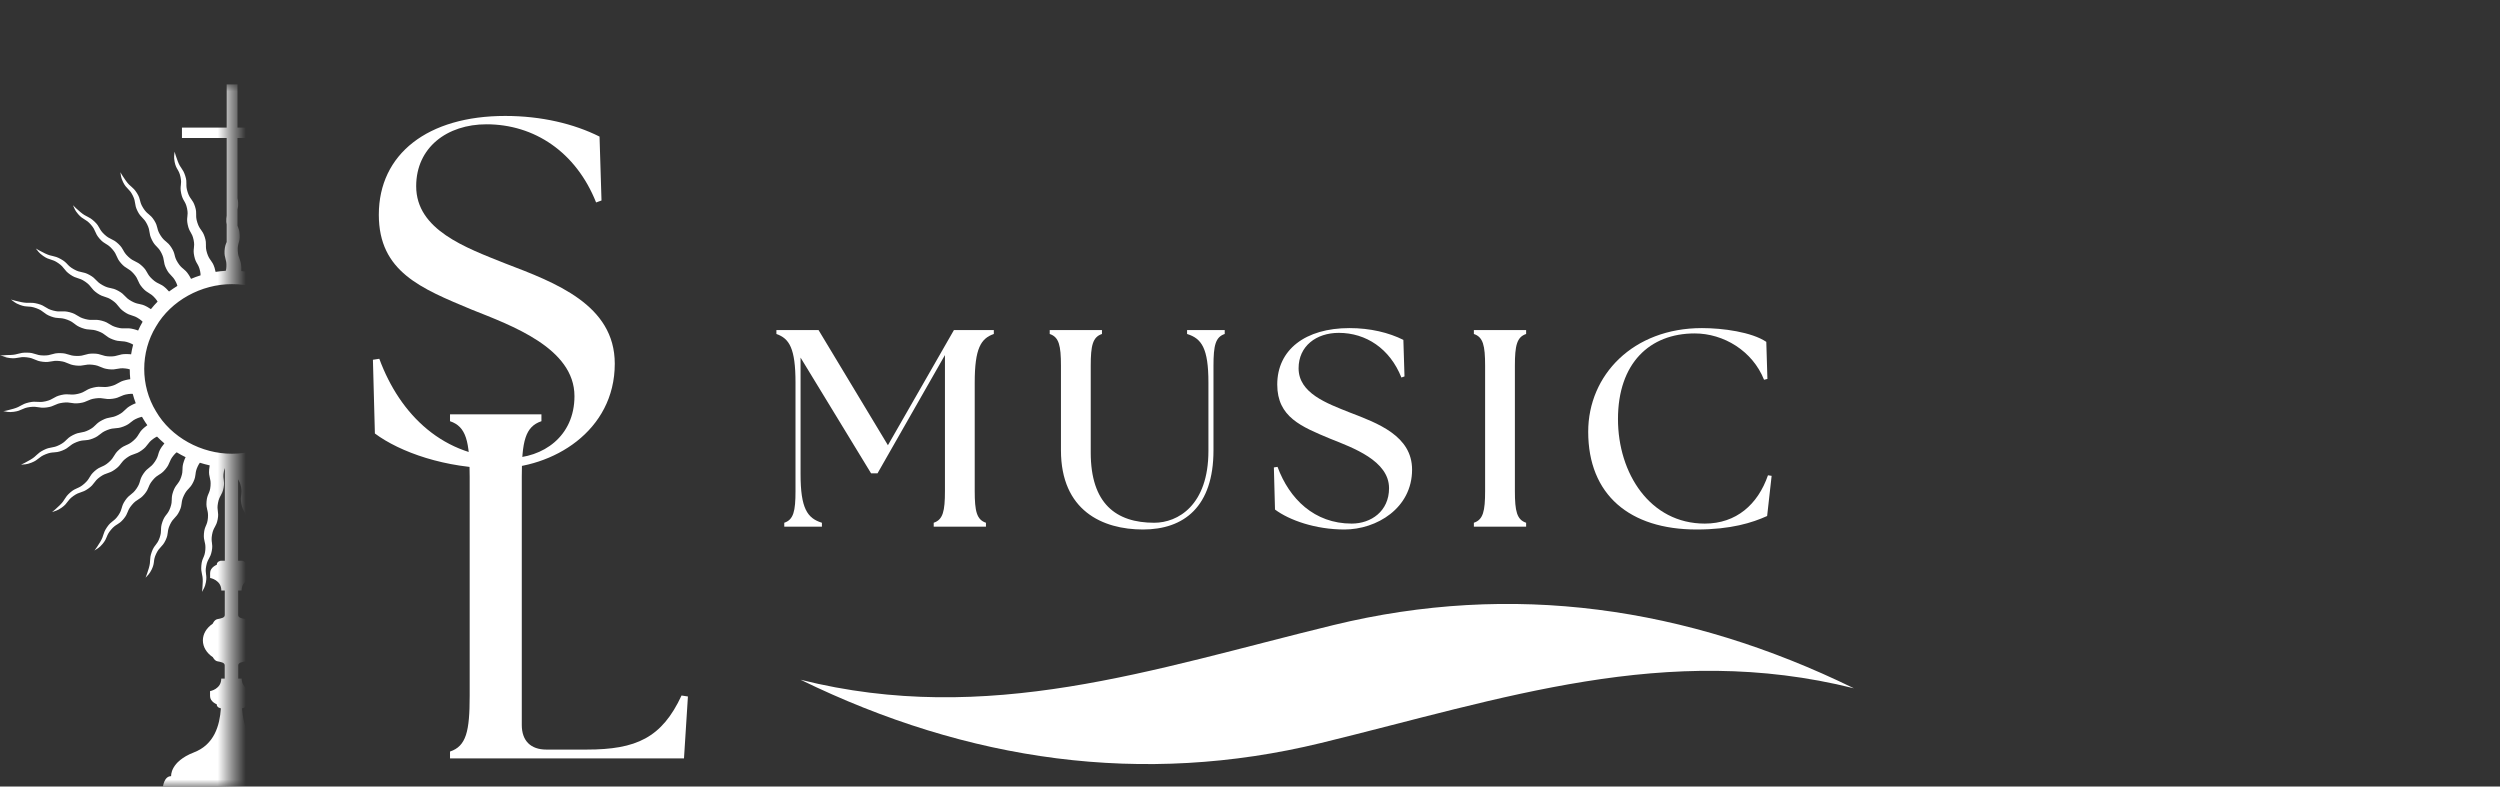 <svg xmlns="http://www.w3.org/2000/svg" width="178" height="56" viewBox="0 0 178 56" fill="none"><rect x="0" y="0" width="178" height="56" fill="#333333" stroke="none"/><path d="M132 49.007C118.653 45.67 106.967 49.753 94.054 52.901C81.34 55.998 68.93 54.214 57 48.398C70.347 51.743 82.033 47.652 94.946 44.504C107.66 41.407 120.078 43.183 132 49.007Z" fill="white"></path><path d="M32.041 54V53.51C33.196 53.125 33.441 52.075 33.441 49.555V33.945C33.441 31.425 33.196 30.375 32.041 29.99V29.5H38.55V29.99C37.395 30.375 37.151 31.425 37.151 33.945V51.62C37.151 52.74 37.781 53.37 38.901 53.37H41.77C45.306 53.37 47.126 52.53 48.526 49.52L48.98 49.59L48.7 54H32.041Z" fill="white"></path><path d="M35.337 33.35C31.732 33.35 28.477 32.195 26.692 30.865L26.552 25.615L27.007 25.545C28.477 29.535 31.592 32.615 36.247 32.615C38.662 32.615 40.902 31.075 40.902 28.205C40.902 24.775 36.387 23.165 33.587 22.045C29.982 20.54 26.972 19.35 26.972 15.29C26.972 10.95 30.472 8.255 35.967 8.255C38.557 8.255 40.867 8.815 42.687 9.725L42.827 14.275L42.442 14.415C41.007 10.81 38.032 8.85 34.637 8.85C31.837 8.85 29.632 10.495 29.632 13.26C29.632 16.375 33.167 17.635 35.967 18.755C39.537 20.12 43.772 21.695 43.772 25.895C43.772 30.69 39.362 33.35 35.337 33.35Z" fill="white"></path><path d="M55.84 37.5V37.22C56.5 37 56.64 36.4 56.64 34.96V27.24C56.64 24.8 56.2 24.1 55.28 23.78V23.5H58.28L63.22 31.7L67.92 23.5H70.76V23.78C69.84 24.1 69.4 24.8 69.4 27.24V34.96C69.4 36.4 69.54 37 70.2 37.22V37.5H66.48V37.22C67.14 37 67.28 36.4 67.28 34.96V25.28L62.48 33.7H62.02L57 25.46V33.76C57 36.2 57.48 36.9 58.52 37.22V37.5H55.84Z" fill="white"></path><path d="M81.38 37.7C78.5 37.7 75.54 36.36 75.54 32.06V26.04C75.54 24.6 75.4 24 74.74 23.78V23.5H78.46V23.78C77.8 24 77.66 24.6 77.66 26.04V32.22C77.66 35.86 79.46 37.22 82.18 37.22C83.86 37.22 86.04 35.98 86.04 32.1V27.24C86.04 24.8 85.56 24.1 84.52 23.78V23.5H87.2V23.78C86.54 24 86.4 24.6 86.4 26.04V32.06C86.4 36.08 84.3 37.7 81.38 37.7Z" fill="white"></path><path d="M95.72 37.7C93.66 37.7 91.8 37.04 90.78 36.28L90.7 33.28L90.96 33.24C91.8 35.52 93.58 37.28 96.24 37.28C97.62 37.28 98.9 36.4 98.9 34.76C98.9 32.8 96.32 31.88 94.72 31.24C92.66 30.38 90.94 29.7 90.94 27.38C90.94 24.9 92.94 23.36 96.08 23.36C97.56 23.36 98.88 23.68 99.92 24.2L100 26.8L99.78 26.88C98.96 24.82 97.26 23.7 95.32 23.7C93.72 23.7 92.46 24.64 92.46 26.22C92.46 28 94.48 28.72 96.08 29.36C98.12 30.14 100.54 31.04 100.54 33.44C100.54 36.18 98.02 37.7 95.72 37.7Z" fill="white"></path><path d="M104.94 37.5V37.22C105.6 37 105.74 36.4 105.74 34.96V26.04C105.74 24.6 105.6 24 104.94 23.78V23.5H108.66V23.78C108 24 107.86 24.6 107.86 26.04V34.96C107.86 36.4 108 37 108.66 37.22V37.5H104.94Z" fill="white"></path><path d="M120.8 37.7C116.02 37.7 113.08 35.22 113.08 30.74C113.08 26.7 116.28 23.36 121.18 23.36C122.66 23.36 124.72 23.64 125.76 24.34L125.84 26.98L125.6 27.04C124.78 24.98 122.72 23.74 120.66 23.74C117.46 23.74 115.2 25.86 115.2 29.84C115.2 33.7 117.48 37.28 121.38 37.28C123.62 37.28 125.16 35.92 125.88 33.84L126.14 33.88L125.82 36.74C124.76 37.22 123.24 37.7 120.8 37.7Z" fill="white"></path><mask id="mask0_414_5069" style="mask-type:luminance" maskUnits="userSpaceOnUse" x="0" y="6" width="17" height="50"><path d="M16.47 6H0V56H16.47V6Z" fill="white"></path></mask><g mask="url(#mask0_414_5069)"><path d="M21.935 29.285C20.865 31.133 18.71 32.31 16.52 32.305C14.335 32.315 12.175 31.133 11.105 29.285C9.99 27.457 9.99 25.079 11.105 23.25C12.175 21.403 14.33 20.226 16.52 20.231C18.705 20.221 20.865 21.403 21.935 23.25C23.05 25.079 23.05 27.457 21.935 29.285ZM30.895 28.89C30.32 28.755 30.37 28.571 29.795 28.436C29.22 28.301 29.175 28.48 28.6 28.345C28.025 28.209 28.075 28.026 27.5 27.891C26.925 27.756 26.88 27.934 26.305 27.799C25.73 27.664 25.775 27.481 25.205 27.346C24.63 27.211 24.585 27.389 24.01 27.254C23.89 27.225 23.8 27.192 23.725 27.158C23.755 26.926 23.775 26.69 23.78 26.458C23.865 26.458 23.97 26.454 24.1 26.439C24.685 26.376 24.665 26.193 25.255 26.13C25.84 26.068 25.865 26.251 26.45 26.188C27.035 26.125 27.015 25.942 27.605 25.88C28.19 25.817 28.215 26 28.8 25.942C29.385 25.88 29.365 25.696 29.955 25.634C30.54 25.571 30.565 25.759 31.15 25.696C31.74 25.634 31.715 25.479 32.3 25.387C32.695 25.325 32.825 25.32 33.05 25.301C32.83 25.248 32.7 25.166 32.305 25.17C31.715 25.175 31.715 25.363 31.125 25.368C30.535 25.373 30.535 25.185 29.94 25.195C29.35 25.199 29.35 25.387 28.76 25.392C28.17 25.397 28.17 25.209 27.575 25.219C26.985 25.224 26.985 25.412 26.395 25.416C25.805 25.421 25.8 25.233 25.21 25.243C24.62 25.248 24.62 25.436 24.03 25.441C23.91 25.441 23.81 25.431 23.725 25.416C23.695 25.185 23.655 24.953 23.6 24.727C23.685 24.707 23.78 24.678 23.905 24.635C24.46 24.432 24.39 24.259 24.94 24.056C25.49 23.854 25.56 24.027 26.115 23.829C26.67 23.627 26.6 23.453 27.155 23.25C27.71 23.048 27.775 23.221 28.33 23.024C28.88 22.821 28.815 22.648 29.365 22.445C29.92 22.242 29.985 22.421 30.54 22.218C31.095 22.016 31.03 21.871 31.575 21.644C31.94 21.49 32.065 21.451 32.275 21.379C32.05 21.379 31.9 21.331 31.52 21.432C30.95 21.581 31 21.76 30.43 21.905C29.86 22.054 29.81 21.871 29.24 22.02C28.67 22.165 28.72 22.348 28.15 22.493C27.58 22.638 27.53 22.459 26.96 22.609C26.39 22.754 26.44 22.937 25.87 23.082C25.3 23.226 25.25 23.048 24.68 23.197C24.11 23.342 24.16 23.525 23.59 23.67C23.475 23.699 23.375 23.714 23.295 23.718C23.205 23.501 23.105 23.289 22.995 23.082C23.07 23.043 23.16 22.99 23.265 22.918C23.75 22.59 23.635 22.435 24.12 22.112C24.605 21.784 24.715 21.938 25.2 21.61C25.685 21.282 25.575 21.128 26.055 20.805C26.54 20.477 26.65 20.631 27.135 20.303C27.62 19.975 27.505 19.821 27.99 19.493C28.475 19.165 28.585 19.319 29.07 18.991C29.555 18.663 29.46 18.538 29.92 18.185C30.235 17.949 30.345 17.881 30.53 17.761C30.31 17.819 30.155 17.804 29.81 17.992C29.295 18.272 29.39 18.436 28.875 18.711C28.36 18.991 28.265 18.827 27.75 19.107C27.235 19.387 27.33 19.55 26.815 19.83C26.3 20.11 26.205 19.946 25.69 20.226C25.175 20.506 25.27 20.67 24.755 20.945C24.24 21.224 24.145 21.06 23.63 21.34C23.115 21.62 23.21 21.784 22.695 22.064C22.59 22.122 22.5 22.155 22.42 22.18C22.28 21.987 22.125 21.808 21.965 21.63C22.03 21.572 22.1 21.504 22.18 21.408C22.565 20.974 22.415 20.853 22.8 20.419C23.185 19.985 23.33 20.105 23.715 19.671C24.1 19.237 23.95 19.116 24.335 18.682C24.72 18.248 24.865 18.369 25.25 17.934C25.635 17.5 25.485 17.38 25.87 16.946C26.255 16.512 26.4 16.632 26.785 16.198C27.17 15.764 27.045 15.667 27.405 15.214C27.645 14.91 27.74 14.818 27.89 14.659C27.695 14.765 27.54 14.794 27.255 15.055C26.83 15.45 26.96 15.585 26.535 15.976C26.11 16.372 25.975 16.236 25.55 16.632C25.125 17.028 25.255 17.163 24.83 17.553C24.405 17.949 24.27 17.814 23.84 18.209C23.415 18.605 23.545 18.74 23.12 19.131C22.695 19.526 22.56 19.391 22.135 19.787C21.71 20.183 21.84 20.317 21.415 20.708C21.33 20.79 21.25 20.843 21.18 20.887C20.995 20.737 20.795 20.597 20.595 20.467C20.64 20.399 20.695 20.313 20.75 20.197C21.01 19.686 20.835 19.604 21.095 19.092C21.355 18.581 21.53 18.663 21.79 18.152C22.05 17.64 21.875 17.558 22.135 17.047C22.395 16.536 22.57 16.618 22.83 16.106C23.09 15.595 22.915 15.513 23.175 15.002C23.435 14.49 23.61 14.572 23.87 14.061C24.13 13.55 23.985 13.482 24.215 12.961C24.37 12.609 24.435 12.498 24.54 12.305C24.375 12.454 24.235 12.517 24.025 12.84C23.715 13.323 23.875 13.424 23.565 13.906C23.255 14.389 23.09 14.292 22.775 14.775C22.465 15.257 22.625 15.358 22.315 15.841C22.005 16.323 21.84 16.227 21.525 16.709C21.215 17.192 21.375 17.293 21.065 17.775C20.755 18.258 20.59 18.161 20.275 18.644C19.965 19.126 20.125 19.227 19.815 19.71C19.75 19.811 19.69 19.883 19.63 19.946C19.41 19.845 19.185 19.758 18.96 19.676C18.99 19.599 19.015 19.502 19.04 19.377C19.16 18.817 18.97 18.784 19.09 18.224C19.21 17.664 19.4 17.703 19.52 17.143C19.64 16.584 19.45 16.545 19.57 15.991C19.69 15.431 19.88 15.47 20 14.91C20.12 14.35 19.93 14.312 20.05 13.757C20.17 13.197 20.36 13.236 20.48 12.676C20.6 12.117 20.44 12.093 20.53 11.528C20.59 11.147 20.625 11.027 20.675 10.814C20.555 10.998 20.435 11.094 20.315 11.456C20.14 12.001 20.32 12.054 20.145 12.599C19.97 13.144 19.785 13.086 19.605 13.632C19.43 14.177 19.61 14.23 19.435 14.775C19.26 15.32 19.075 15.262 18.895 15.807C18.715 16.352 18.9 16.405 18.725 16.95C18.55 17.495 18.365 17.438 18.185 17.983C18.01 18.528 18.19 18.581 18.015 19.126C17.98 19.237 17.94 19.324 17.9 19.396C17.66 19.353 17.42 19.319 17.18 19.3C17.185 19.218 17.19 19.121 17.18 18.991C17.15 18.422 16.96 18.431 16.93 17.862C16.9 17.293 17.095 17.283 17.065 16.714C17.05 16.376 16.975 16.241 16.91 16.068V14.924C16.94 14.804 16.965 14.664 16.955 14.437C16.95 14.297 16.93 14.196 16.91 14.109V9.825H20.095V9.083H16.91V6.01H16.14V9.083H12.955V9.825H16.14V15.358C16.13 15.421 16.12 15.489 16.115 15.571C16.105 15.749 16.115 15.875 16.14 15.981V17.23C16.075 17.389 16.01 17.529 15.99 17.848C15.96 18.417 16.15 18.427 16.12 18.996C16.115 19.111 16.1 19.203 16.075 19.28C15.83 19.295 15.59 19.319 15.35 19.358C15.335 19.276 15.31 19.179 15.275 19.058C15.1 18.513 14.915 18.566 14.745 18.026C14.57 17.481 14.755 17.428 14.58 16.883C14.405 16.338 14.22 16.391 14.05 15.846C13.875 15.301 14.06 15.248 13.885 14.703C13.71 14.157 13.525 14.21 13.355 13.665C13.18 13.12 13.365 13.067 13.19 12.522C13.015 11.977 12.865 12.025 12.66 11.49C12.525 11.128 12.49 11.007 12.43 10.8C12.415 11.017 12.36 11.157 12.435 11.533C12.55 12.093 12.74 12.054 12.855 12.614C12.97 13.173 12.78 13.207 12.9 13.767C13.015 14.326 13.205 14.288 13.32 14.847C13.435 15.407 13.245 15.441 13.365 16C13.48 16.56 13.67 16.521 13.785 17.081C13.9 17.64 13.71 17.674 13.83 18.234C13.945 18.793 14.135 18.755 14.25 19.314C14.275 19.43 14.28 19.522 14.28 19.604C14.05 19.676 13.825 19.758 13.6 19.854C13.565 19.777 13.515 19.69 13.445 19.579C13.135 19.092 12.97 19.189 12.665 18.706C12.355 18.219 12.52 18.123 12.21 17.635C11.9 17.148 11.735 17.245 11.43 16.762C11.12 16.275 11.285 16.179 10.98 15.691C10.67 15.204 10.505 15.301 10.2 14.818C9.89 14.331 10.055 14.235 9.75 13.747C9.44 13.26 9.305 13.347 8.97 12.879C8.745 12.561 8.68 12.45 8.57 12.262C8.615 12.474 8.595 12.628 8.765 12.971C9.02 13.482 9.195 13.405 9.45 13.916C9.705 14.428 9.535 14.509 9.79 15.026C10.045 15.537 10.22 15.46 10.475 15.971C10.73 16.487 10.56 16.564 10.815 17.081C11.07 17.597 11.245 17.515 11.5 18.026C11.755 18.542 11.585 18.619 11.84 19.136C12.095 19.647 12.27 19.57 12.525 20.081C12.58 20.187 12.61 20.274 12.63 20.356C12.425 20.482 12.225 20.617 12.035 20.756C11.98 20.694 11.915 20.621 11.82 20.53C11.395 20.134 11.26 20.269 10.835 19.869C10.41 19.473 10.545 19.338 10.12 18.943C9.695 18.547 9.56 18.677 9.135 18.282C8.71 17.886 8.845 17.751 8.42 17.356C7.995 16.96 7.86 17.09 7.435 16.695C7.01 16.299 7.145 16.164 6.72 15.769C6.295 15.373 6.185 15.484 5.74 15.113C5.44 14.862 5.35 14.765 5.195 14.611C5.295 14.809 5.31 14.958 5.565 15.248C5.945 15.682 6.095 15.561 6.475 16C6.855 16.434 6.71 16.555 7.09 16.994C7.47 17.428 7.62 17.307 8 17.746C8.38 18.18 8.235 18.301 8.615 18.74C8.995 19.174 9.145 19.058 9.525 19.493C9.905 19.927 9.76 20.047 10.14 20.486C10.52 20.921 10.67 20.8 11.05 21.239C11.125 21.326 11.18 21.403 11.22 21.475C11.055 21.644 10.895 21.823 10.745 22.011C10.675 21.962 10.59 21.909 10.48 21.847C9.965 21.562 9.87 21.726 9.36 21.442C8.845 21.157 8.945 20.998 8.43 20.713C7.915 20.428 7.82 20.593 7.31 20.308C6.795 20.023 6.89 19.864 6.38 19.579C5.865 19.295 5.77 19.459 5.26 19.174C4.745 18.89 4.845 18.73 4.33 18.446C3.815 18.161 3.74 18.301 3.21 18.046C2.855 17.872 2.745 17.804 2.55 17.693C2.695 17.862 2.755 18.002 3.075 18.224C3.555 18.557 3.67 18.402 4.15 18.735C4.63 19.068 4.52 19.218 5 19.55C5.48 19.883 5.595 19.729 6.075 20.062C6.555 20.395 6.445 20.544 6.925 20.877C7.405 21.21 7.52 21.056 8 21.388C8.48 21.721 8.37 21.871 8.85 22.204C9.33 22.537 9.445 22.382 9.925 22.715C10.025 22.783 10.095 22.845 10.155 22.908C10.035 23.111 9.93 23.323 9.835 23.535C9.755 23.501 9.66 23.472 9.535 23.439C8.965 23.289 8.915 23.468 8.345 23.318C7.775 23.169 7.825 22.99 7.255 22.836C6.685 22.686 6.635 22.865 6.065 22.715C5.495 22.566 5.545 22.387 4.975 22.233C4.405 22.083 4.355 22.262 3.785 22.112C3.215 21.962 3.265 21.779 2.695 21.63C2.125 21.48 2.085 21.63 1.51 21.509C1.12 21.427 0.995 21.388 0.78 21.326C0.965 21.451 1.055 21.577 1.425 21.712C1.975 21.914 2.045 21.741 2.595 21.948C3.145 22.151 3.075 22.324 3.63 22.532C4.18 22.734 4.25 22.561 4.8 22.768C5.35 22.976 5.28 23.149 5.835 23.352C6.385 23.554 6.455 23.381 7.005 23.588C7.555 23.791 7.49 23.969 8.04 24.172C8.59 24.379 8.66 24.206 9.21 24.408C9.325 24.452 9.41 24.495 9.48 24.538C9.42 24.765 9.37 24.997 9.335 25.228C9.25 25.219 9.145 25.209 9.015 25.209C8.425 25.199 8.42 25.387 7.83 25.378C7.24 25.368 7.24 25.18 6.65 25.175C6.06 25.166 6.055 25.354 5.465 25.344C4.875 25.334 4.875 25.151 4.285 25.142C3.695 25.132 3.69 25.32 3.1 25.31C2.51 25.301 2.515 25.113 1.92 25.108C1.33 25.098 1.33 25.252 0.74 25.276C0.34 25.291 0.21 25.281 -0.015 25.272C0.195 25.349 0.315 25.45 0.71 25.494C1.295 25.561 1.32 25.373 1.905 25.441C2.49 25.508 2.47 25.691 3.055 25.759C3.64 25.826 3.665 25.638 4.25 25.706C4.835 25.773 4.815 25.957 5.4 26.024C5.985 26.092 6.01 25.904 6.595 25.971C7.18 26.039 7.16 26.222 7.745 26.29C8.33 26.357 8.355 26.169 8.94 26.236C9.06 26.251 9.155 26.27 9.24 26.299C9.24 26.531 9.25 26.767 9.275 26.999C9.19 27.008 9.09 27.023 8.96 27.057C8.385 27.192 8.43 27.37 7.855 27.505C7.28 27.64 7.235 27.457 6.66 27.592C6.085 27.722 6.13 27.906 5.555 28.041C4.98 28.176 4.935 27.992 4.36 28.123C3.785 28.258 3.83 28.436 3.255 28.571C2.68 28.701 2.635 28.523 2.06 28.653C1.485 28.788 1.525 28.938 0.96 29.102C0.58 29.213 0.45 29.232 0.23 29.28C0.455 29.305 0.595 29.372 0.985 29.319C1.57 29.242 1.545 29.058 2.13 28.981C2.715 28.904 2.74 29.087 3.325 29.01C3.91 28.933 3.885 28.75 4.47 28.673C5.055 28.595 5.08 28.779 5.665 28.701C6.25 28.624 6.225 28.441 6.81 28.364C7.395 28.287 7.42 28.47 8.005 28.393C8.59 28.316 8.565 28.132 9.15 28.055C9.27 28.041 9.37 28.036 9.45 28.041C9.51 28.267 9.58 28.489 9.665 28.711C9.585 28.74 9.49 28.779 9.375 28.841C8.855 29.107 8.945 29.271 8.42 29.541C7.9 29.806 7.805 29.642 7.285 29.912C6.76 30.178 6.855 30.342 6.33 30.612C5.81 30.877 5.715 30.713 5.195 30.978C4.675 31.244 4.765 31.408 4.24 31.678C3.72 31.943 3.625 31.779 3.105 32.044C2.585 32.31 2.66 32.445 2.155 32.739C1.815 32.937 1.695 32.99 1.495 33.087C1.72 33.057 1.875 33.087 2.24 32.942C2.785 32.725 2.715 32.556 3.26 32.339C3.805 32.122 3.88 32.295 4.425 32.083C4.97 31.871 4.9 31.697 5.445 31.48C5.99 31.263 6.065 31.437 6.61 31.224C7.155 31.007 7.085 30.838 7.63 30.621C8.18 30.404 8.25 30.578 8.8 30.366C9.35 30.154 9.275 29.98 9.82 29.763C9.935 29.719 10.025 29.695 10.11 29.676C10.14 29.724 10.165 29.772 10.195 29.821C10.285 29.975 10.385 30.129 10.49 30.274C10.42 30.322 10.34 30.385 10.245 30.467C9.81 30.853 9.94 30.988 9.5 31.374C9.065 31.76 8.935 31.62 8.495 32.001C8.06 32.387 8.185 32.522 7.75 32.908C7.315 33.294 7.185 33.154 6.745 33.535C6.31 33.921 6.44 34.056 6 34.442C5.565 34.828 5.435 34.688 4.995 35.069C4.56 35.455 4.67 35.566 4.255 35.971C3.975 36.246 3.87 36.323 3.705 36.463C3.915 36.381 4.07 36.372 4.39 36.145C4.865 35.807 4.75 35.653 5.225 35.315C5.7 34.977 5.815 35.127 6.29 34.785C6.765 34.447 6.65 34.297 7.125 33.955C7.6 33.617 7.715 33.767 8.19 33.424C8.665 33.087 8.55 32.937 9.025 32.594C9.5 32.257 9.615 32.406 10.09 32.064C10.565 31.726 10.45 31.577 10.925 31.234C11.02 31.166 11.105 31.118 11.18 31.084C11.345 31.253 11.525 31.417 11.705 31.572C11.65 31.634 11.59 31.712 11.515 31.818C11.19 32.295 11.35 32.397 11.025 32.874C10.7 33.352 10.54 33.251 10.215 33.723C9.89 34.201 10.05 34.302 9.725 34.78C9.4 35.257 9.24 35.156 8.915 35.629C8.59 36.106 8.75 36.208 8.43 36.685C8.105 37.163 7.945 37.057 7.62 37.534C7.295 38.012 7.43 38.094 7.135 38.586C6.935 38.919 6.855 39.02 6.725 39.198C6.91 39.068 7.055 39.025 7.305 38.726C7.675 38.282 7.525 38.166 7.9 37.722C8.27 37.279 8.42 37.399 8.795 36.955C9.165 36.511 9.015 36.396 9.39 35.952C9.76 35.508 9.91 35.629 10.285 35.185C10.655 34.741 10.505 34.625 10.88 34.181C11.25 33.738 11.405 33.858 11.775 33.414C12.145 32.971 12 32.855 12.37 32.411C12.445 32.319 12.515 32.252 12.58 32.204C12.785 32.329 12.995 32.445 13.215 32.551C13.175 32.628 13.135 32.72 13.095 32.84C12.905 33.381 13.085 33.439 12.895 33.979C12.705 34.519 12.52 34.456 12.33 34.997C12.14 35.537 12.32 35.595 12.13 36.135C11.94 36.675 11.755 36.613 11.565 37.153C11.375 37.693 11.555 37.751 11.365 38.291C11.175 38.832 10.99 38.769 10.8 39.309C10.61 39.85 10.76 39.893 10.6 40.443C10.49 40.814 10.44 40.93 10.365 41.133C10.51 40.964 10.64 40.882 10.805 40.539C11.05 40.023 10.875 39.941 11.12 39.425C11.365 38.909 11.54 38.986 11.79 38.465C12.035 37.949 11.86 37.872 12.105 37.351C12.35 36.835 12.525 36.912 12.775 36.391C13.02 35.875 12.845 35.797 13.095 35.276C13.34 34.76 13.515 34.838 13.765 34.317C14.01 33.8 13.835 33.718 14.08 33.202C14.13 33.096 14.18 33.014 14.23 32.947C14.46 33.019 14.695 33.082 14.93 33.135C14.915 33.217 14.9 33.313 14.89 33.439C14.845 34.008 15.035 34.022 14.99 34.592C14.945 35.161 14.75 35.146 14.705 35.715C14.66 36.285 14.85 36.299 14.805 36.868C14.76 37.438 14.565 37.423 14.52 37.992C14.475 38.562 14.665 38.576 14.62 39.145C14.575 39.715 14.38 39.7 14.335 40.269C14.29 40.839 14.45 40.843 14.435 41.417C14.425 41.803 14.405 41.929 14.385 42.141C14.48 41.943 14.59 41.832 14.66 41.461C14.765 40.901 14.575 40.867 14.68 40.308C14.785 39.748 14.975 39.782 15.08 39.218C15.185 38.658 14.995 38.624 15.1 38.06C15.205 37.5 15.395 37.534 15.5 36.97C15.605 36.41 15.415 36.376 15.52 35.817C15.625 35.257 15.815 35.286 15.92 34.727C16.025 34.167 15.835 34.133 15.94 33.569C15.96 33.468 15.985 33.39 16.01 33.323V39.922H15.735C15.735 39.922 15.435 39.956 15.435 40.211C15.435 40.211 14.96 40.39 14.96 40.795V41.152C14.96 41.152 15.76 41.287 15.76 42.044H16.005V43.791C16.005 43.993 15.745 44.027 15.475 44.085C15.26 44.128 15.145 44.408 15.145 44.408C14.715 44.698 14.445 45.122 14.445 45.595C14.445 46.072 14.72 46.502 15.155 46.791C15.195 46.864 15.3 47.047 15.47 47.081C15.74 47.139 16 47.172 16 47.375V48.316H15.755C15.755 49.073 14.955 49.208 14.955 49.208V49.56C14.955 49.965 15.43 50.144 15.43 50.144C15.43 50.395 15.73 50.433 15.73 50.433C15.64 51.668 15.26 53.009 13.81 53.569C12.09 54.235 12.185 55.262 12.185 55.262C11.675 55.262 11.6 56.029 11.6 56.029H21.365C21.365 56.029 21.29 55.262 20.78 55.262C20.78 55.262 20.875 54.235 19.155 53.569C17.71 53.009 17.33 51.668 17.235 50.433C17.235 50.433 17.535 50.4 17.535 50.144C17.535 50.144 18.01 49.965 18.01 49.56V49.208C18.01 49.208 17.21 49.073 17.21 48.316H16.965V47.375C16.965 47.177 17.225 47.139 17.495 47.081C17.665 47.047 17.775 46.864 17.81 46.791C18.245 46.502 18.52 46.072 18.52 45.595C18.52 45.122 18.25 44.698 17.82 44.408C17.82 44.408 17.7 44.128 17.49 44.085C17.22 44.027 16.96 43.993 16.96 43.791V42.044H17.205C17.205 41.287 18.005 41.152 18.005 41.152V40.795C18.005 40.39 17.53 40.211 17.53 40.211C17.53 39.961 17.23 39.922 17.23 39.922H16.955V34.124C17.03 34.264 17.11 34.394 17.165 34.693C17.265 35.252 17.075 35.286 17.18 35.846C17.28 36.41 17.47 36.376 17.575 36.936C17.675 37.495 17.485 37.529 17.59 38.089C17.69 38.648 17.88 38.62 17.985 39.179C18.085 39.739 17.895 39.772 17.995 40.337C18.095 40.896 18.255 40.867 18.39 41.422C18.48 41.798 18.495 41.924 18.525 42.136C18.565 41.924 18.64 41.789 18.615 41.413C18.57 40.843 18.38 40.858 18.335 40.289C18.29 39.719 18.485 39.705 18.44 39.136C18.395 38.566 18.205 38.581 18.16 38.012C18.12 37.443 18.31 37.428 18.27 36.859C18.225 36.29 18.035 36.304 17.99 35.735C17.945 35.166 18.14 35.151 18.095 34.582C18.05 34.013 17.86 34.027 17.815 33.458C17.805 33.342 17.81 33.251 17.82 33.169C18.06 33.125 18.295 33.067 18.525 33C18.55 33.082 18.585 33.173 18.64 33.289C18.885 33.81 19.06 33.733 19.3 34.254C19.545 34.775 19.365 34.852 19.61 35.368C19.85 35.889 20.03 35.812 20.27 36.333C20.515 36.854 20.335 36.926 20.58 37.447C20.825 37.968 21 37.891 21.245 38.412C21.49 38.933 21.31 39.01 21.555 39.526C21.8 40.047 21.945 39.98 22.215 40.486C22.4 40.829 22.445 40.95 22.53 41.147C22.515 40.93 22.555 40.781 22.43 40.424C22.24 39.883 22.06 39.941 21.87 39.401C21.68 38.861 21.865 38.803 21.675 38.263C21.485 37.722 21.305 37.78 21.115 37.24C20.925 36.7 21.11 36.642 20.92 36.101C20.73 35.561 20.55 35.619 20.36 35.079C20.17 34.538 20.355 34.481 20.165 33.94C19.975 33.4 19.795 33.458 19.605 32.918C19.565 32.807 19.545 32.715 19.535 32.633C19.755 32.532 19.97 32.426 20.175 32.305C20.22 32.377 20.28 32.459 20.36 32.556C20.73 33 20.88 32.884 21.25 33.328C21.62 33.772 21.47 33.887 21.84 34.336C22.21 34.78 22.36 34.664 22.73 35.108C23.1 35.551 22.95 35.667 23.32 36.116C23.69 36.56 23.84 36.444 24.21 36.888C24.58 37.331 24.43 37.447 24.8 37.896C25.17 38.34 25.29 38.238 25.685 38.668C25.95 38.952 26.03 39.059 26.16 39.232C26.09 39.025 26.09 38.875 25.875 38.557C25.555 38.079 25.39 38.181 25.07 37.703C24.75 37.225 24.91 37.124 24.59 36.647C24.27 36.169 24.105 36.27 23.785 35.793C23.465 35.315 23.625 35.214 23.305 34.736C22.985 34.259 22.82 34.36 22.5 33.882C22.18 33.405 22.34 33.303 22.02 32.826C21.7 32.348 21.535 32.45 21.215 31.972C21.15 31.876 21.105 31.794 21.075 31.716C21.265 31.567 21.445 31.413 21.615 31.244C21.675 31.302 21.755 31.364 21.86 31.437C22.33 31.779 22.45 31.63 22.92 31.972C23.39 32.315 23.275 32.464 23.75 32.807C24.22 33.149 24.34 33 24.81 33.342C25.28 33.685 25.165 33.834 25.64 34.177C26.115 34.519 26.23 34.37 26.7 34.712C27.17 35.055 27.055 35.204 27.53 35.547C28 35.889 28.095 35.764 28.585 36.077C28.915 36.29 29.02 36.372 29.19 36.507C29.07 36.323 29.03 36.174 28.74 35.918C28.305 35.532 28.175 35.667 27.74 35.281C27.305 34.895 27.435 34.76 27 34.37C26.565 33.984 26.435 34.119 26 33.733C25.565 33.347 25.695 33.212 25.26 32.821C24.825 32.435 24.695 32.57 24.26 32.184C23.825 31.799 23.955 31.659 23.52 31.273C23.085 30.887 22.955 31.022 22.52 30.636C22.43 30.559 22.37 30.486 22.32 30.424C22.46 30.235 22.595 30.038 22.715 29.835C22.79 29.879 22.885 29.922 23.005 29.97C23.55 30.187 23.625 30.018 24.17 30.235C24.715 30.453 24.64 30.626 25.19 30.843C25.735 31.06 25.81 30.892 26.355 31.109C26.9 31.326 26.825 31.499 27.37 31.716C27.915 31.933 27.99 31.765 28.535 31.982C29.08 32.199 29.005 32.373 29.55 32.59C30.095 32.807 30.155 32.662 30.71 32.85C31.085 32.975 31.205 33.033 31.41 33.12C31.245 32.971 31.17 32.84 30.82 32.657C30.3 32.387 30.21 32.551 29.69 32.281C29.17 32.011 29.26 31.847 28.74 31.577C28.22 31.306 28.13 31.47 27.605 31.2C27.085 30.93 27.175 30.766 26.655 30.496C26.135 30.226 26.045 30.39 25.52 30.12C25 29.85 25.09 29.686 24.57 29.416C24.05 29.145 23.96 29.309 23.435 29.039C23.33 28.986 23.25 28.928 23.185 28.88C23.275 28.663 23.355 28.441 23.42 28.214C23.505 28.234 23.605 28.258 23.735 28.272C24.32 28.354 24.345 28.166 24.93 28.248C25.515 28.33 25.49 28.513 26.075 28.591C26.66 28.673 26.685 28.489 27.275 28.566C27.86 28.648 27.83 28.832 28.415 28.914C29 28.996 29.03 28.808 29.615 28.89C30.2 28.972 30.17 29.155 30.76 29.237C31.345 29.319 31.365 29.165 31.95 29.213C32.345 29.247 32.475 29.271 32.695 29.309C32.495 29.203 32.39 29.092 32.005 29.005C31.515 28.846 31.47 29.029 30.895 28.89Z" fill="white"></path></g></svg>